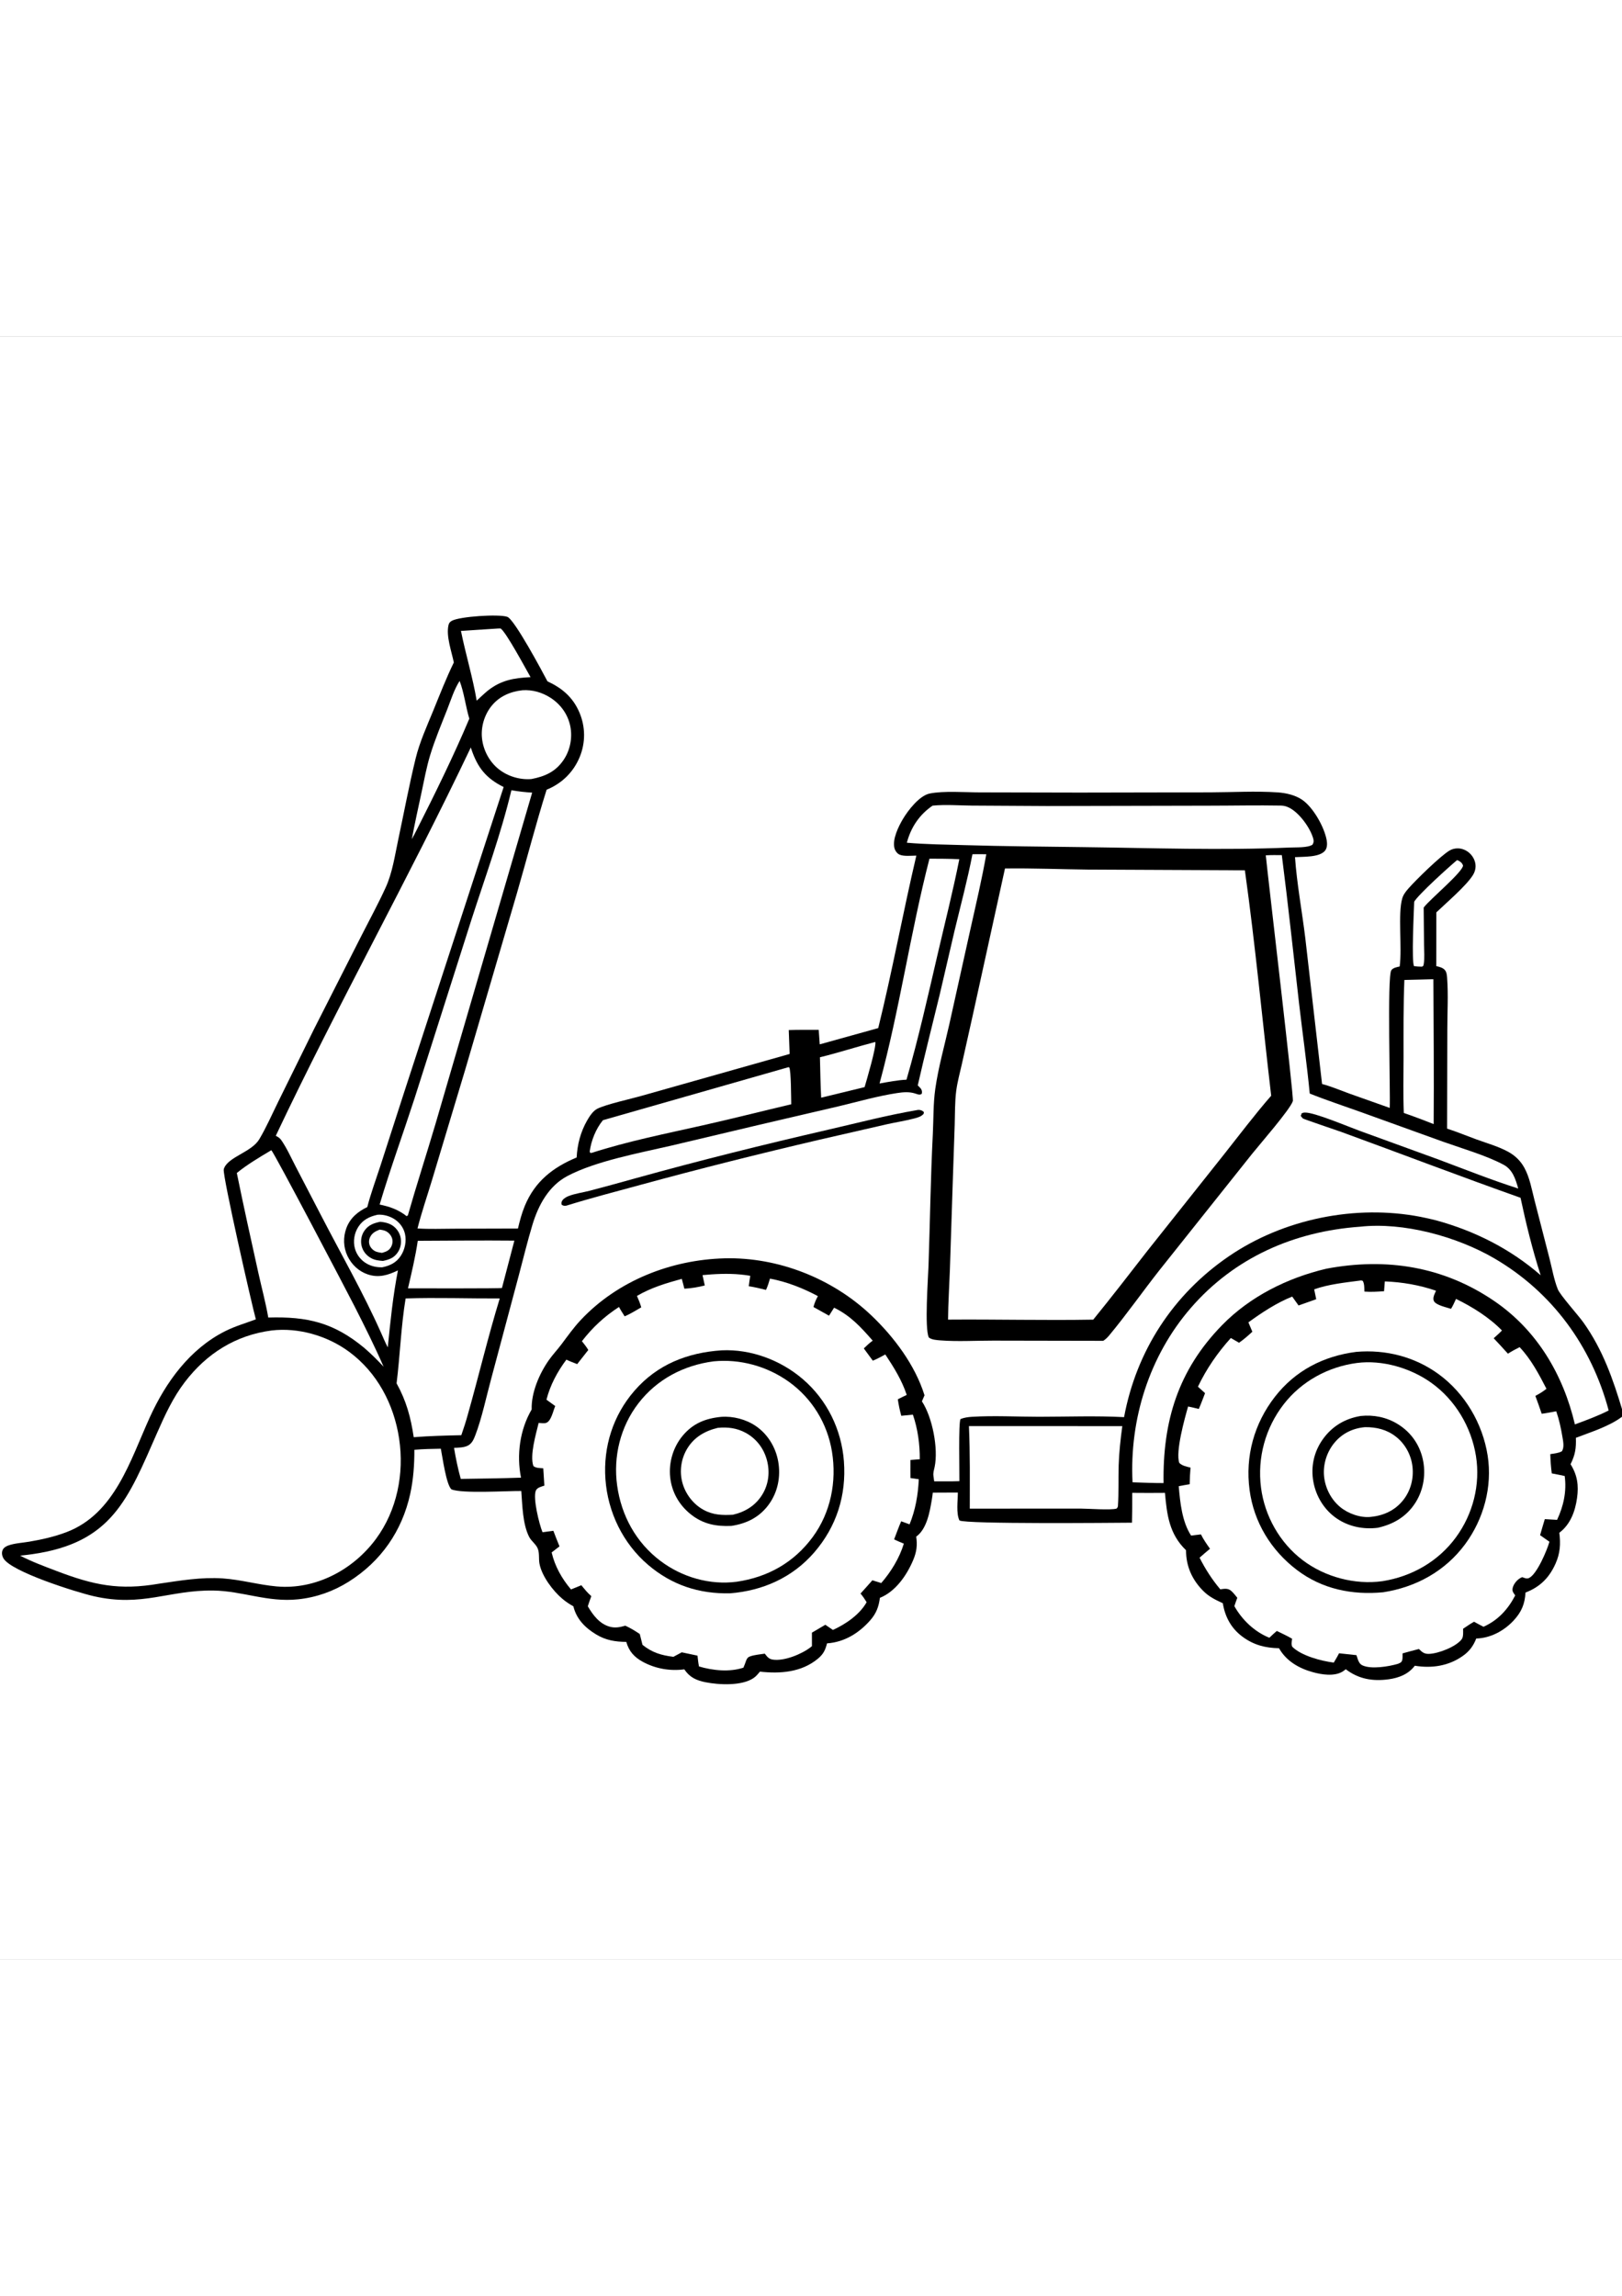 <?xml version="1.0" encoding="utf-8"?>
<!-- Generator: Adobe Illustrator 27.5.0, SVG Export Plug-In . SVG Version: 6.00 Build 0)  -->
<svg xmlns="http://www.w3.org/2000/svg" xmlns:xlink="http://www.w3.org/1999/xlink" viewBox="0 0 3999 4000" width="595" height="842" preserveAspectRatio="xMidYMid meet" data-scaled="true">
<rect x="0" y="0" width="3999" height="4000" fill="#808080" stroke="none"/>
<g>
	<path style="fill:#FFFFFF;" d="M0,0h4000v2647.082v14.797V4000H0V0z"/>
	<path d="M1118.902,803.379c-5.48-26.973-19.25-64.305-13.281-91.453c1.258-5.711,3.254-8.391,8.445-11.285
		c19.395-10.805,116.113-17,136.683-9.75c17.754,6.258,87.012,136.191,98.996,158.945c36.336,16.906,62.965,39.441,78.891,77.051
		c14.891,35.164,15.164,74.359,0.539,109.656c-15.535,37.492-44.152,65.254-81.535,80.496
		c-26.41,84.238-48.586,170.031-73.121,254.852l-127.609,435.332l-81.113,269.738c-12.18,40.336-26.082,80.695-36.469,121.496
		c29.641,1.949,60.27,0.68,90,0.625l157.641-0.438c4.469-18.898,9.457-37.805,16.887-55.781
		c24.942-60.355,69.152-94.871,127.817-119.348c1.754-31.996,9.558-62.508,25.441-90.484c5.816-10.238,14.473-23.875,25.09-29.434
		c20.898-10.941,85.09-24.91,112.192-32.801l362.422-102.449l-2.191-58.879c24.59-0.848,49.234-0.563,73.836-0.574l2.59,35.746
		l144.184-40.051c34.789-140.895,60.785-283.91,93.957-425.172c-11.672,0.082-30.496,2.367-41.351-2.395
		c-5.942-2.609-10.762-9.387-12.457-15.481c-6.07-21.785,9.93-54.234,20.965-72.726c12.551-21.027,40.426-57.297,65.883-62.43
		c34.465-6.949,86.262-2.859,122.746-2.836l246.156,0.523l323.621-0.605c54.477-0.164,111.246-3.57,165.496,0.141
		c20.156,1.375,42.957,6.566,59.82,17.961c27.324,18.461,54.945,67.086,60.801,99.785c1.48,8.266,1.559,18.891-3.996,25.82
		c-13.656,17.051-54.074,14.684-74.074,16.07c4.324,64.012,17.617,135.184,25.402,199.875l41.281,359.203
		c22.797,6.152,44.988,15.566,67.188,23.664l99.703,35.355c1.785-39.543-6.676-323.563,3.816-339.211
		c4.277-6.375,13.832-7.813,20.68-9.422c6.266-46.773-4.855-130.121,6.402-168.047c2.766-9.32,8.809-16.984,15.133-24.188
		c18.883-21.516,77.867-79.18,100.922-93.289c5.828-3.566,12.391-5.328,19.211-5.574c11.973-0.437,23.52,4.668,31.961,13.035
		c8.371,8.301,13.703,19.809,13.449,31.695c-0.152,7.051-2.289,14.004-5.891,20.051c-15.887,26.668-66.465,69.512-90.848,92.996
		l-0.109,132.476c7.289,1.605,16.004,3.645,21.105,9.578c4.633,5.391,5.105,13.082,5.613,19.832
		c3.086,41.059,0.484,84.305,0.5,125.563l-0.566,245.508c24.508,7.973,48.43,17.898,72.652,26.723
		c25.496,9.289,53.414,17.059,77.317,30.035c17.531,9.516,31.16,22.551,40.754,40.203c13.117,24.129,18.012,53.23,24.813,79.652
		l36.973,143.66c6.277,24.508,11.066,52.191,20.367,75.574c5.809,14.613,50.586,64.234,63.371,82.234
		c47.563,66.953,72.68,138.898,96,216.652v14.797c-32.148,24.418-77.344,38.238-114.738,52.645
		c0.859,25.758-1.59,41.894-13.117,65.07c16.781,26.707,20.367,52.227,16.027,83.125c-4.637,33.043-16.332,65.156-43.695,85.816
		c3.461,27.512,2.051,50.328-9.238,75.812c-15.48,34.942-38.473,57.938-74.211,71.575c-1.492,28.293-10.094,48.414-29.582,69.258
		c-23.746,25.395-56.82,43.074-91.879,44.055c-6.996,18.172-16.914,31.441-32.93,42.808
		c-35.203,24.981-76.719,31.113-118.492,24.239c-15.582,20.781-39.445,30.066-64.496,33.457c-39.277,5.316-74-0.477-105.762-24.836
		c-2.637,2.172-5.344,4.387-8.297,6.113c-20.574,12.039-50.91,7.238-72.852,1.172c-34.398-9.508-65.484-27.387-83.391-59.016
		c-33.504-0.66-61.531-7.723-89-27.633c-28.461-20.629-43.992-49.109-49.555-83.313c-17.934-8.23-33.988-16.008-48.109-30.152
		c-27.863-27.914-42.594-61.117-42.602-100.484c-41.219-39.84-47.09-86.656-51.941-141.387c-26.867,0.442-53.781,0.059-80.652-0.031
		c0.031,24.523,0.059,49.02-0.668,73.539c-49.199,0.352-409.316,3.817-425.336-5.496c-8.641-17.598-3.903-49.23-3.989-68.754
		l-61.738,0.274c-0.574,5.965-1.527,11.859-2.512,17.77c-4.973,29.844-12.316,71.926-38.402,90.609
		c3.234,21.129,0.902,37.922-7.363,57.586c-15.727,37.406-43.383,77.715-82.133,93.27c-2.762,21.52-8.828,38.074-23.239,54.633
		c-28.07,32.258-64.254,54.59-107.117,57.566c-4.34,16.922-9.223,26.906-23.059,38.25c-40.664,33.336-92.758,36.883-142.461,31.442
		c-4.543,5.64-9.258,11.426-15.273,15.574c-29.145,20.105-85.484,17.078-118.418,10.625c-22.875-4.48-39.563-12.184-52.668-31.848
		c-34.992,4.719-71.199-1.594-102.309-18.535c-21.367-11.633-34.027-25.902-40.75-49.137c-27.23-0.238-50.226-3.949-73.84-18.105
		c-27.41-16.43-48.953-38.043-56.625-69.66c-9.688-5.254-18.984-11.594-27.406-18.715c-23.25-19.653-50.371-55.742-56.105-86.133
		c-2.27-12.004,0.23-24.602-3.871-36.348c-3.953-11.328-16.106-19.102-21.578-29.762c-16.223-31.609-16.73-78.195-19.457-113.227
		c-36.109-0.375-145.977,6.871-172.27-4.059c-12.879-12.051-21.934-79.352-26.066-100.16c-21.801,0.41-43.516,0.691-65.242,2.691
		c0.098,36.473-2.418,73.137-10.273,108.836c-20.102,91.316-71.957,165.992-151.156,215.969
		c-38.047,24.008-80.273,39.035-125.059,43.715c-75.574,7.902-137.078-20.551-208.988-21.617
		c-109.664-1.629-175.454,41.395-295.123,13.93c-42.718-9.805-203.523-60.215-222.545-93.281
		c-3.389-5.891-4.795-13.344-2.261-19.848c2.332-5.984,7.887-9.516,13.647-11.652c15.588-5.781,35.367-6.715,51.851-9.512
		c31.253-5.293,62.434-12.27,92.129-23.543c119.404-45.32,157.305-177.121,205.479-283.055
		c39.444-86.738,98.569-168.539,185.713-212.316c24.621-12.367,50.141-19.629,75.746-29.215
		c-9.535-34.211-82.102-353.25-79.129-369.391c0.266-1.438,0.672-2.813,1.262-4.148c12.18-27.625,67.856-39.094,86.445-70.535
		c17.383-29.395,31.449-61.598,46.57-92.258l88.297-179.125l117.82-232.004c19.695-38.715,40.715-77.313,58.75-116.808
		c16.797-36.777,22.629-78.684,31.035-118.07c14.23-66.676,26.758-134.027,42.941-200.238
		c9.891-40.453,27.524-78.992,43.258-117.442C1084.324,882.559,1100.027,842.144,1118.902,803.379z"/>
	<path style="fill:#FFFFFF;" d="M3592.336,1290.504c0.73,0.262,1.484,0.48,2.199,0.793c6.051,2.633,10.355,6.254,12.559,12.567
		c-0.504,15.695-80.887,82.828-95.746,101.988c-0.446,0.57-0.871,1.156-1.305,1.734l0.879,92.039
		c0.121,14.977,1.832,32.789-0.821,47.48c-0.867,4.813-0.57,3.633-4.051,6.078c-6.641,0.016-12.973-0.375-19.559-1.211
		c-6.938-7.926-0.441-139.492,0.168-158.934C3497.992,1374.266,3571.539,1307.945,3592.336,1290.504z"/>
	<path style="fill:#FFFFFF;" d="M2158.086,1738.766c2.727,12.816-21.289,93.617-26.441,111.313l-107.07,26.027
		c-1.848-33.094-2.098-66.43-3.051-99.566C2067.313,1765.344,2112.398,1750.609,2158.086,1738.766z"/>
	<path style="fill:#FFFFFF;" d="M931.063,2164.645c13.684-0.992,28.269,2.903,39.965,9.992c13.555,8.219,23.762,21.32,27.371,36.844
		c4.215,18.117-0.031,38.859-10.183,54.336c-11.125,16.961-26.524,24.453-45.871,28.402c-13.039,0.234-25.512-2.176-37.078-8.426
		c-14.789-7.996-25.914-21.899-30.305-38.145c-4.789-17.723-1.539-37.418,8.297-52.871
		C894.566,2177.02,911.07,2168.992,931.063,2164.645z"/>
	<path d="M937.508,2182.043c8.699,0.851,17.309,2.351,25.207,6.308c11.762,5.895,20.824,16.906,24.273,29.602
		c3.5,12.895,1.57,27.16-5.676,38.438c-9.231,14.359-21.191,18.824-37.269,22.102c-10.434-0.785-20.172-1.848-29.441-7.09
		c-11.676-6.602-20.121-17.188-23.172-30.332c-2.953-12.695-0.398-26.43,7.09-37.125
		C908.336,2189.922,921.383,2185.273,937.508,2182.043z"/>
	<path style="fill:#FFFFFF;" d="M936.019,2201.32c4.645,0.559,9.383,1.336,13.754,3.094c7.773,3.125,14.262,10.277,16.805,18.215
		c2.277,7.105,1.195,14.961-2.402,21.445c-5.223,9.41-12.606,11.668-22.336,14.609c-4.703-0.68-9.625-1.398-14.129-2.973
		c-6.68-2.336-12.836-8.117-15.742-14.539c-3.086-6.828-2.734-14.352,0.387-21.102C917.156,2209.68,925.867,2205.32,936.019,2201.32
		z"/>
	<path style="fill:#FFFFFF;" d="M1133.188,848.918c11.156,29.039,14.824,62.906,23.902,93.004
		c-38.41,91.18-84.914,185.762-129.707,274.094c-3.805,7.746-7.996,15.313-12.059,22.926c7.211-38.785,15.859-77.348,24.101-115.926
		c6.453-30.215,12.059-61.207,21.031-90.793c11.641-38.363,27.508-75.781,42.137-113.086
		C1111.563,896.266,1119.75,869.496,1133.188,848.918z"/>
	<path style="fill:#FFFFFF;" d="M1227.797,719.66l6.316-0.129c13.219,8.016,62.844,100.793,73.953,120.039
		c-41.203,2.012-73.102,7.402-106.066,33.762c-9.207,7.66-17.914,16.102-26.754,24.192c-9.219-55.367-27.473-115.789-38.805-171.996
		L1227.797,719.66z"/>
	<path style="fill:#FFFFFF;" d="M3499.648,1585.043l34.313-0.941c0.473,119.039,1.696,238.141,0.704,357.176l-27.332-10.66
		c-15.351-5.875-30.77-11.449-46.301-16.836c-1.84-45.52-0.633-91.617-0.621-137.176c0.02-63.484-0.563-127.219,2.016-190.656
		L3499.648,1585.043z"/>
	<path style="fill:#FFFFFF;" d="M1030.027,2228.918c79.367-0.344,158.773-1.192,238.137-0.434l-30.578,116.641
		c-1.781,1.621-209.961,0.914-231.715,0.953C1014.91,2307.195,1024.117,2268.438,1030.027,2228.918z"/>
	<path style="fill:#FFFFFF;" d="M1287.938,871.828c24.566-1.695,48.68,5.293,69.285,18.527
		c25.152,16.156,43.063,41.094,48.898,70.598c5.664,28.645-0.605,59.5-17.199,83.543c-19.719,28.582-45.977,39.918-78.754,46.215
		c-28.101,2.359-58.043-6.547-80.254-24.059c-23.172-18.27-38.133-46.359-41.484-75.59c-3.258-28.375,5.629-58.547,23.613-80.731
		C1231.301,886.578,1258.348,875.168,1287.938,871.828z"/>
	<path style="fill:#FFFFFF;" d="M2291.551,1287.004c24.59-0.016,49.074,0.172,73.641,1.309
		c-15.617,78.359-35.281,155.895-53.359,233.723c-24.035,103.488-47.305,207.645-76.902,309.703
		c-22.363,1.113-44.449,5.481-66.449,9.422C2218.027,1658.683,2244.363,1470.016,2291.551,1287.004z"/>
	<path style="fill:#FFFFFF;" d="M1943.766,1800.988l2.008,0.371c4.836,7.813,4.578,76.129,5.039,91.004
		c-73.109,17.246-145.965,35.75-219.25,52.219c-90.891,20.426-183.469,38.91-272.176,67.414l-3.965,0.395l-1.531-3.367
		c3.547-26.977,15.336-56.449,32.68-77.43L1943.766,1800.988z"/>
	<path style="fill:#FFFFFF;" d="M1000.031,2370.992c77.055-2.488,154.938,0.34,232.09,0.004
		c-28.895,94.148-51.586,190.348-78.418,285.117c-4.809,17.617-10.308,34.715-16.348,51.938
		c-39.164,0.879-78.269,1.824-117.332,4.953c-7.273-48.844-18.207-89.383-42.25-132.781
		C986.387,2510.891,988.656,2439.898,1000.031,2370.992z"/>
	<path style="fill:#FFFFFF;" d="M1260.848,1118.289c17.164,3.086,33.762,4.871,51.184,5.941l-238.188,816.074
		c-22.324,75.527-46.734,150.543-68.344,226.25l-3.32,1.477l-6.074-4.672c-19.141-13.141-37.59-19.07-60.141-23.828
		c26.215-87.972,57.957-175.011,86.305-262.39l139.676-438.523C1196.101,1332.672,1235.047,1226.559,1260.848,1118.289z"/>
	<path style="fill:#FFFFFF;" d="M668.918,2005.617c6.496,4.895,187.223,349.281,205.512,385.367
		c24.695,48.723,49.539,98.258,71.348,148.328c-14.754-16.109-30.438-31.387-46.891-45.746
		c-75.934-63.27-141.168-78.332-237.465-75.492c-6.367-36.68-16.324-73.262-24.363-109.645
		c-18.137-82.105-36.438-164.258-53.195-246.656C609.738,2040.601,640.188,2022.692,668.918,2005.617z"/>
	<path style="fill:#FFFFFF;" d="M2388.883,2685.609l378.109,0.109c-4.289,32.141-7.98,64.598-8.965,97.027
		c-1.012,33.344,0.406,66.699-1.781,100.012c-0.711,3.332-1.137,3.75-3.301,6.195c-14.465,4.363-69.883,0.039-89.773,0.004
		l-272.227,0.152C2390.941,2821.316,2391.875,2753.344,2388.883,2685.609z"/>
	<path style="fill:#FFFFFF;" d="M2299.258,1156.289c31.332-3.191,64.98-0.43,96.559-0.137l186,1.074l400.906-0.855
		c58.469-0.035,117.137-1.316,175.586-0.242c7.527,0.141,14.02,2.09,20.735,5.535c24.469,12.555,50.64,48.492,58.461,74.883
		c1.84,6.215,1.785,10.137-1.531,15.93c-12.078,8.117-41.09,6.309-55.797,7.07c-169.195,7.301-340.363,1.047-509.711-1.012
		c-97.754-1.191-195.41-2.039-293.145-4.922c-47.043-1.387-94.582-1.797-141.469-5.93
		C2245.777,1209.762,2266.824,1178.399,2299.258,1156.289z"/>
	<path style="fill:#FFFFFF;" d="M3352.867,2194.195c106.73-11.973,238.586,23.938,331.406,78.043
		c142.18,82.879,239.867,216.566,281.859,374.883c-26.641,13.551-55.273,23.922-83.238,34.383
		c-28.793-122.375-93.121-231.832-198.239-303.73c-125.648-85.941-266.969-107.938-414.664-80.071
		c-95.805,22.633-187.766,68.242-257.008,139.125c-108.418,111-146.547,236.75-144.23,389.238c-25.504,0.07-51.012-1.059-76.5-1.914
		c-7.809-155.453,41.391-311.633,143.508-429.547C3043.473,2270.227,3190.484,2205.762,3352.867,2194.195z"/>
	<path style="fill:#FFFFFF;" d="M1160.73,1012.879l1.48,4.438c15.371,45.652,36.289,71.68,79.543,93.101l-246.766,756.82
		l-57.27,177.344c-10.887,33.433-23.391,67.082-32.172,101.117c-23.699,11.48-42.508,27.059-51.754,52.469
		c-8.074,22.188-7.285,46.68,2.84,68.059c9.945,21.016,27.469,37.746,49.59,45.316c27.41,9.383,50.074,2.129,74.879-9.699
		c-12.336,62.977-18.605,125.883-25.039,189.668c-6.262-11.477-11.234-24.035-16.633-35.965
		c-44.117-98.977-97.898-192.703-147.617-288.785l-62.582-120.453c-11.348-21.75-21.867-45.582-35.824-65.68
		c-3.543-5.109-8.055-7.781-13.473-10.605C832.594,1647.18,1007.551,1335.402,1160.73,1012.879z"/>
	<path style="fill:#FFFFFF;" d="M669.438,2449.953c66.242-7.879,137.691,13.02,191.125,52.375
		c69.32,51.051,110.738,129.785,123.43,213.992c12.977,86.125-5.078,177.223-57.309,247.77
		c-56.359,76.113-149.008,125.316-244.77,116.738c-44.563-3.992-88.125-16.742-132.832-19.765
		c-52.836-3.57-104.812,5.363-156.871,12.992c-98.135,16.934-160.759,3.738-252.772-31.273
		c-30.337-11.547-60.916-22.883-89.802-37.785c9.829-1.09,19.667-2.211,29.46-3.594c197.159-27.859,236.467-135.84,308.294-299.156
		c19.25-43.774,39.047-86.875,68.273-125.121C509.578,2506.574,581.012,2461.621,669.438,2449.953z"/>
	<path style="fill:#FFFFFF;" d="M3352.699,2326.977c3.359-0.617,4.027-0.371,7.156,0.637c4.387,7.789,3.652,17.715,4.055,26.476
		c16.266,1.281,32.191,0.176,48.426-0.871l1.91-24.227c42.945,1.645,85.629,8.969,126.27,22.988
		c-3.23,7.199-9.113,17.621-5.254,25.395c5.137,10.363,31.695,15.644,42.223,19.227c4.801-7.797,8.441-16.153,12.289-24.446
		c39.504,19.028,82.73,46.18,113.277,77.801c-6.387,6.746-13.535,12.871-20.379,19.148c11.965,12.398,23.445,25.293,35.07,38.016
		c9.402-5.957,18.828-11.141,28.801-16.082c28.047,29.434,47.734,66.809,66.219,102.656c-8.824,6.984-17.422,12.281-27.395,17.453
		c5.563,14.574,10.559,29.367,15.68,44.102c11.957-1.496,23.941-4.019,35.816-6.113c6.969,19.875,11.578,41.125,15.031,61.875
		c1.859,11.153,5.574,27.191-1.277,36.797c-8.68,4.676-18.781,5.379-28.418,6.871c0.43,15.996,1.559,31.688,3.653,47.547
		c10.66,1.953,21.242,4.117,31.828,6.418c5.199,37.559-2.773,74.129-18.75,108.09l-30.262-1.746
		c-4.043,13.113-7.797,26.313-11.621,39.488l23.047,16.215c-5.554,19.961-30.769,80.449-50.422,89.383
		c-5.973,2.715-10.918-0.211-16.605-2.102c-2.672,1.082-2.973,1.105-5.785,2.793c-8.422,5.047-17.211,16.313-18.238,26.336
		c-0.703,6.84,3.152,10.508,6.676,15.887c-17.836,34.313-42.512,61.387-78.25,77.281c-7.848-3.895-15.512-8.266-23.23-12.418
		c-9.277,5.102-18.152,11.485-27.027,17.285c-0.02,7.102,1.191,19.625-3.309,25.734c-13.707,18.613-58.574,36-81.652,36.223
		c-11.117,0.109-16.332-4.461-23.91-12.039c-13.523,3.316-26.926,7.109-40.348,10.816c-0.156,4.785,0.473,12.559-0.969,17.027
		c-1.898,5.875-5.391,6.32-10.453,8.742c-22.516,6.641-66.406,14.023-88.109,3.484c-8.918-4.332-11.125-16.172-14.168-24.867
		l-42.922-4.645c-3.89,7.879-8.531,15.383-12.984,22.953c-30.563-3.754-80.391-16.875-102.43-39.129
		c-2.938-6.41-1.184-12.891-0.266-19.617c-12.043-7.211-25.188-13.043-37.781-19.27c-6.367,5.273-12.301,11.145-18.34,16.793
		c-36.605-14.754-67.027-43.804-86.281-77.914c2.082-6.926,4.828-13.774,7.246-20.594c-4.797-5.754-9.746-12.629-15.508-17.398
		c-8.16-6.758-16.836-4.766-26.457-3.496c-20.195-23.918-36.965-50-51.043-77.93c8.297-7.617,17.059-14.754,25.672-22.016
		c-8.09-11.531-16.109-22.731-22.273-35.438l-24.289,2.973c-22.43-34.34-27.121-81.832-30.496-121.813
		c8.914-1.895,17.984-3.242,26.969-4.797c0.184-13.727,0.945-27.254,2.105-40.93c-9.699-2.617-20.531-4.301-27.746-11.703
		c-9.715-27.172,13.352-109.746,21.75-138.992c8.836,1.723,17.602,3.992,26.367,6.051c5.641-12.707,10.363-25.973,15.437-38.926
		l-17.551-15.918c21.109-44.313,48.301-83.633,81.094-120.02l20.254,11.699c11.777-8.277,22.266-17.402,32.797-27.195l-9.75-23.035
		c32.25-23.668,70.828-48.926,108.039-63.527l15.641,21.891l43.527-15.438l-5.016-24.313
		C3275.309,2335.961,3315.684,2331.895,3352.699,2326.977z"/>
	<path d="M3343.691,2502.684c72.563-6.273,144.293,11.926,203.262,54.953c64.883,47.34,108.512,121.801,120.836,200.816
		c11.922,76.434-9.691,156.094-55.402,218.086c-49.031,66.488-121.289,106.199-202.168,118.672
		c-76.703,7.258-150.571-7.75-212.664-54.871c-63.797-48.414-106.266-117.785-116.805-197.59
		c-10.93-82.758,11.168-163.125,62.289-229.066C3193.324,2548.816,3263.02,2512.992,3343.691,2502.684z"/>
	<path style="fill:#FFFFFF;" d="M3345.438,2530.039c62.34-8.063,131.769,12.191,182.625,48.328
		c59.66,42.391,99.449,109.227,110.91,181.207c11.199,70.324-7.324,142.656-49.266,200.051
		c-43.43,59.438-108.68,96.727-181.145,108.258c-68.297,9.438-141.945-10.184-196.938-51.859
		c-56.309-42.672-93.68-108.855-102.633-178.797c-9.402-73.434,10.664-146.957,56.047-205.523
		C3208.938,2575.059,3274.836,2539.328,3345.438,2530.039z"/>
	<path d="M3354.816,2660.672c31.797-3.336,63.395,2.969,90.762,19.664c31.832,19.422,53.473,49.191,61.965,85.527
		c8.551,36.598,2.601,76.195-17.524,108.07c-21.738,34.434-53.984,53.566-93.082,62.309c-35.492,4.48-71.516-2.676-101.293-22.996
		c-30.555-20.852-50.902-54.012-57.527-90.242c-6.77-37.027,1.25-73.891,23.023-104.609
		C3284.063,2686.051,3315.985,2667.113,3354.816,2660.672z"/>
	<path style="fill:#FFFFFF;" d="M3365.59,2688.246c28.074-0.195,53.328,5.805,75.863,23.348
		c22.852,17.789,37.574,44.761,40.922,73.461c3.547,30.375-4.566,60.934-24.164,84.672c-20.105,24.34-47.508,36.586-78.559,39.699
		c-25.672,2.801-56.023-8.172-75.469-24.281c-22.765-18.855-37.152-47.285-39.824-76.633c-2.657-29.184,7.148-59.695,25.937-82.137
		C3309.637,2703.266,3335.707,2690.758,3365.59,2688.246z"/>
	<path style="fill:#FFFFFF;" d="M2477.758,1311.188c69.102-0.941,138.414,1.992,207.52,2.742l383.965,1.777
		c25.785,184.504,43.137,370.555,64.816,555.601c-40.633,46.567-78.531,96.992-116.992,145.473l-188.449,237.145
		c-44.016,56.742-87.988,113.539-133.25,169.297c-119.145,2.141-238.742-1.015-357.98-0.047c0.316-40.652,3.023-81.395,4.5-122.035
		l7.059-215.742l4.813-141.996c0.887-27.617,0.227-56.48,3.738-83.855c2.855-22.25,9.074-44.594,13.984-66.492l26.957-120.703
		L2477.758,1311.188z"/>
	<path style="fill:#FFFFFF;" d="M1754.008,2311.676c32.203-2.153,63.957-2.047,95.805,3.512c-1.668,8.469-2.617,17.102-3.766,25.656
		c14.41,2.266,28.363,5.523,42.504,9.098c4.223-9.129,7.063-18.215,9.832-27.836c41.836,7.84,80.691,23.289,118.117,43.152
		c-5.063,9.051-8.199,16.867-10.965,26.801l38.414,21.434l12.477-19.723c40.426,19.668,66.109,47.965,95.199,81.301
		c-8.035,5.633-14.848,12.348-21.922,19.102l22.211,30.23c10.672-4.242,20.656-9.949,30.766-15.367
		c21.152,31.953,40.656,63.078,52.824,99.723c-7.395,3.422-14.66,7.133-21.961,10.75c1.98,13.957,4.793,27.121,8.535,40.711
		l28.625-2.797c12.129,35.406,17.184,72.637,16.988,109.922l-23.008,1.824c-0.215,14.836,0.031,29.715,0.059,44.559
		c6.867,0.785,13.703,1.883,20.539,2.902c-1.883,38.5-8.09,75.367-22.766,111.18l-20.68-7.543
		c-6.336,14.555-11.66,29.715-17.406,44.527c7.711,4.016,15.98,7.184,23.969,10.613c-10.82,35.379-31.519,69.344-55.769,97.145
		l-21.816-6.852c-9.625,11.016-19.426,21.864-29.234,32.715c5.816,6.805,10.41,13.68,15.078,21.305
		c-17.102,30.5-51.805,54.262-83.09,68.363l-18.758-12.746l-33.043,19.445l0.043,33.246c-1.027,0.852-2.055,1.703-3.105,2.523
		c-21.836,17.082-65.254,34.914-93.305,30.648c-10.176-1.547-13.809-6.969-19.852-14.664c-11.332,1.762-24.293,2.805-35.164,6.387
		c-6.055,1.992-7.332,3.699-10.242,9.219c-2.082,6.422-4.75,12.664-7.234,18.941c-34.496,11.406-75.117,7.078-109.508-2.914
		c-1.93-8.773-2.684-17.797-3.723-26.711l-38.813-8.207l-20.555,11.066c-29.73-3.641-52.387-10.316-76.223-29.445l-6.742-26.778
		c-11.598-7.797-22.902-14.672-35.625-20.488c-13.238,3.828-25.09,6.262-38.77,2.406c-24.902-7.02-41.332-28.918-53.707-50.285
		c2.488-8.398,5.723-16.645,8.656-24.898c-9.332-8.101-16.879-17.457-24.719-26.957c-8.328,3.75-16.957,6.941-25.438,10.332
		c-22.523-26.594-39.785-57.125-47.664-91.199l19.355-14.895c-5.32-12.711-10.207-25.578-15.121-38.449l-26.754,3.566
		c-8.102-19.781-24.012-83.773-16.504-102.469c3.113-7.75,13.91-9.969,21.066-12.371l-2.715-42.711
		c-7.793-0.68-18.395-0.336-24.344-5.648c-9.277-26.008,6.277-78.578,13-106.242c5.02,0.262,13.187,1.504,18,0.051
		c12.957-3.922,17.551-29.711,22.867-41.598c-7.297-5.098-14.434-10.457-21.633-15.695c9.094-35.875,27.059-69.297,49.125-98.723
		c8.531,4.273,17.746,7.492,26.613,11.023l27.391-34.816c-4.449-7.727-10.273-14.637-15.715-21.68
		c26.074-33.797,55.586-61.16,91.398-84.352c4.219,7.98,9.215,15.523,14.039,23.148c14.105-6.125,27.519-14.594,40.887-22.219
		c-2.867-9.789-6.547-18.813-10.633-28.141c35.012-20.484,71.77-31.41,110.57-42.07l6.375,24.254
		c17.203-1.016,33.602-3.605,50.254-7.992l-5.531-25.492L1754.008,2311.676z"/>
	<path d="M1779.18,2498.879c72.34-3.383,145.656,24.227,200.281,71.129c59.668,51.223,95.332,124.266,101.183,202.469
		c6.258,83.703-18.078,160.765-73.106,224.429c-53.559,61.965-126.992,94.641-207.75,100.906
		c-76.621,1.598-143.578-20.348-202.16-70.363c-61.914-52.863-99.199-129.98-104.961-211.051
		c-5.676-79.844,18.793-157.039,71.426-217.738C1620.492,2533.621,1694.899,2504.5,1779.18,2498.879z"/>
	<path style="fill:#FFFFFF;" d="M1759,2526.094c0.133-0.023,0.258-0.059,0.391-0.07c65.383-6.387,131.973,12.066,185.391,50.277
		c57.355,41.027,95.195,103.008,106.465,172.512c11.934,73.586-3.109,149.957-47.625,210.391
		c-46.223,62.75-110.566,98.832-187.137,110.047c-66.59,8.75-134.82-11.102-188.195-51.285
		c-60.117-45.258-96.453-111.719-106.742-185.879c-9.934-71.601,8-144.765,52.152-202.258
		C1619.348,2570.379,1685.32,2535.777,1759,2526.094z"/>
	<path d="M1778.004,2662.867c29.317-2.223,61.34,6.082,85.594,22.711c29.41,20.16,48.91,52.41,55.07,87.34
		c6.508,36.906-0.828,74.992-22.93,105.516c-22.953,31.699-54.508,47.41-92.512,53.211c-37.719,1.688-69.621-4.39-99.883-28.363
		c-28.926-22.918-47.309-55.195-51.078-92.031c-3.711-36.309,7.449-73.754,30.805-101.848
		C1708.379,2678.965,1739.367,2666.617,1778.004,2662.867z"/>
	<path style="fill:#FFFFFF;" d="M1769.629,2689.941c24.551-2.328,47.145,0.379,69.141,12.457
		c26.199,14.383,44.344,38.324,52.055,67.176c7.602,28.457,4.449,58.395-10.824,83.859c-16.594,27.66-42.219,43.508-73.129,50.719
		c-26.086,1.41-48.602,0.766-72.145-12.031c-25.406-13.809-44.73-39.02-52.301-66.918c-7.676-28.297-3.289-59.031,11.902-84.125
		C1711.523,2712.668,1738.191,2697.531,1769.629,2689.941z"/>
	<path style="fill:#FFFFFF;" d="M2397.543,1276.117c11.313-0.457,22.781-0.082,34.109-0.023
		c-10.66,60.922-25.027,121.508-38.469,181.871l-52.402,236.051c-11.832,52.887-27.246,106.781-34.875,160.371
		c-5.172,36.32-4.23,75.258-6.09,112c-5.461,107.82-6.836,215.781-10.586,323.672c-1.199,34.488-10.004,154.191,0.687,177.004
		c6.508,5.746,19.723,6.605,28.273,7.278c42.684,3.34,87.773,0.515,130.664,0.59l271.148,0.5
		c5.754-3.625,10.176-7.953,14.523-13.184c43.148-51.883,82.324-107.918,124.125-160.992l228.551-286.91
		c18.184-22.84,93.137-108.453,100.293-129.805c2.953-8.816-60.973-547.383-66.734-605.785c13.156-0.895,26.34-0.613,39.52-0.52
		c15.621,121.492,28.453,243.559,42.492,365.266c8.563,74.191,19.211,148.07,26.344,222.426
		c41.449,16.621,84.597,30.758,126.664,45.863l201.113,72.539c45.406,16.18,108.539,34.617,150.363,57.172
		c22.348,12.051,29.387,35.836,35.93,58.562c-65.777-21.023-130.02-46.574-194.652-70.816l-197.039-71.68
		c-27.23-9.855-110.922-45.48-134.176-44.77c-5.051,0.152-7.035,0.871-10.348,4.566l2.516-0.93l-2.504,3.68
		c0.207,0.605,0.289,1.273,0.625,1.82c0.125,0.195,4.047,5.035,4.336,5.266c2.563,2.012,84.117,29.379,95.434,33.512
		c147.219,53.734,293.781,109.801,441.477,162.149c13.469,63.469,29.586,129.313,49.664,190.926
		c-74.809-65.043-162.699-109.316-257.98-135.32c-12.711-3.199-25.457-6.133-38.328-8.625
		c-160.227-31.012-337.942,5.098-472.676,97.309c-137.297,93.961-227.742,232.961-258.176,396.418
		c-69.379-3.699-140.078-0.949-209.578-0.934c-54.648,0.008-111.387-3.27-165.793,0.129c-9.414,0.59-19.07,1.934-27.836,5.516
		c-5.355,8.219-2.477,130.355-2.824,153.094c-20.641,0.781-41.429,0.344-62.09,0.41l-1.754-12.449
		c-1.293-8.801,1.031-14.457,2.832-23.027c9.523-45.344-5.555-122.793-31.359-161.711l6.422-14.852
		c-23.063-74.254-75.199-143.813-131.11-196.984c-95.671-90.996-229.894-144.129-362.152-140.648
		c-131.434,3.461-263.078,54.953-354.078,151.801c-17.766,18.906-32.148,39.332-47.66,59.973
		c-10.012,13.324-21.539,25.434-31.137,39.09c-23.57,33.527-43.66,80.168-42.395,121.652
		c-29.113,49.59-37.578,111.934-26.293,168.106c-49.469,1.711-99.047,2.301-148.543,3.051c-7.02-25.055-12.305-50.793-16.555-76.453
		c11.203-0.738,24.715-0.484,34.769-5.969c9.399-5.125,13.684-14.859,17.383-24.422c16.273-42.086,27.734-97.082,39.852-141.648
		l68.004-254.5c10.996-41.211,21.012-82.965,33.375-123.781c14.563-48.098,40.051-95.445,86.105-119.805
		c69.645-36.84,177.805-56.793,255.676-74.793l213.098-50.453l201.168-46.906c47.457-11.316,94.977-25.055,143.254-32.398
		c14.59-2.219,29.73-3.473,44,1.102c1.809,0.578,3.582,1.277,5.418,1.766c4.512,1.199,6.543,1.703,10.77-0.644
		c0.523-1.891,0.859-2.672,0.793-4.824c-0.234-7.617-5.465-11.262-10.395-16.133c16.996-75.391,36.324-150.285,54.476-225.41
		l36.324-156.195C2368.508,1401.891,2385.336,1339.102,2397.543,1276.117z"/>
	<path d="M2260.039,1906.867c2.352-0.438,2.93-0.648,5.566-0.594c4.859,0.098,9.035,1.949,12.285,5.476l-0.738,4.211
		c-5.867,6.992-15.078,9.273-23.613,11.527c-21.926,5.789-44.797,9.188-66.969,14.156l-165.125,37.817
		c-147.949,34.563-295.551,71.488-442.117,111.492c-60.199,16.43-120.777,32.09-180.399,50.523
		c-0.863,0.262-1.703,0.625-2.594,0.785c-4.606,0.828-8.184,0.305-11.731-2.488c-0.594-5.063-0.777-6.641,2.387-11.113
		c2.848-4.023,9.871-8.09,14.399-9.887c16.027-6.371,36.476-9.059,53.363-13.465c38.145-9.953,76.133-20.555,114.117-31.094
		c156.418-43.399,314.18-82.617,472.387-119.043C2113.735,1938.484,2186.773,1919.387,2260.039,1906.867z"/>
</g>
</svg>
